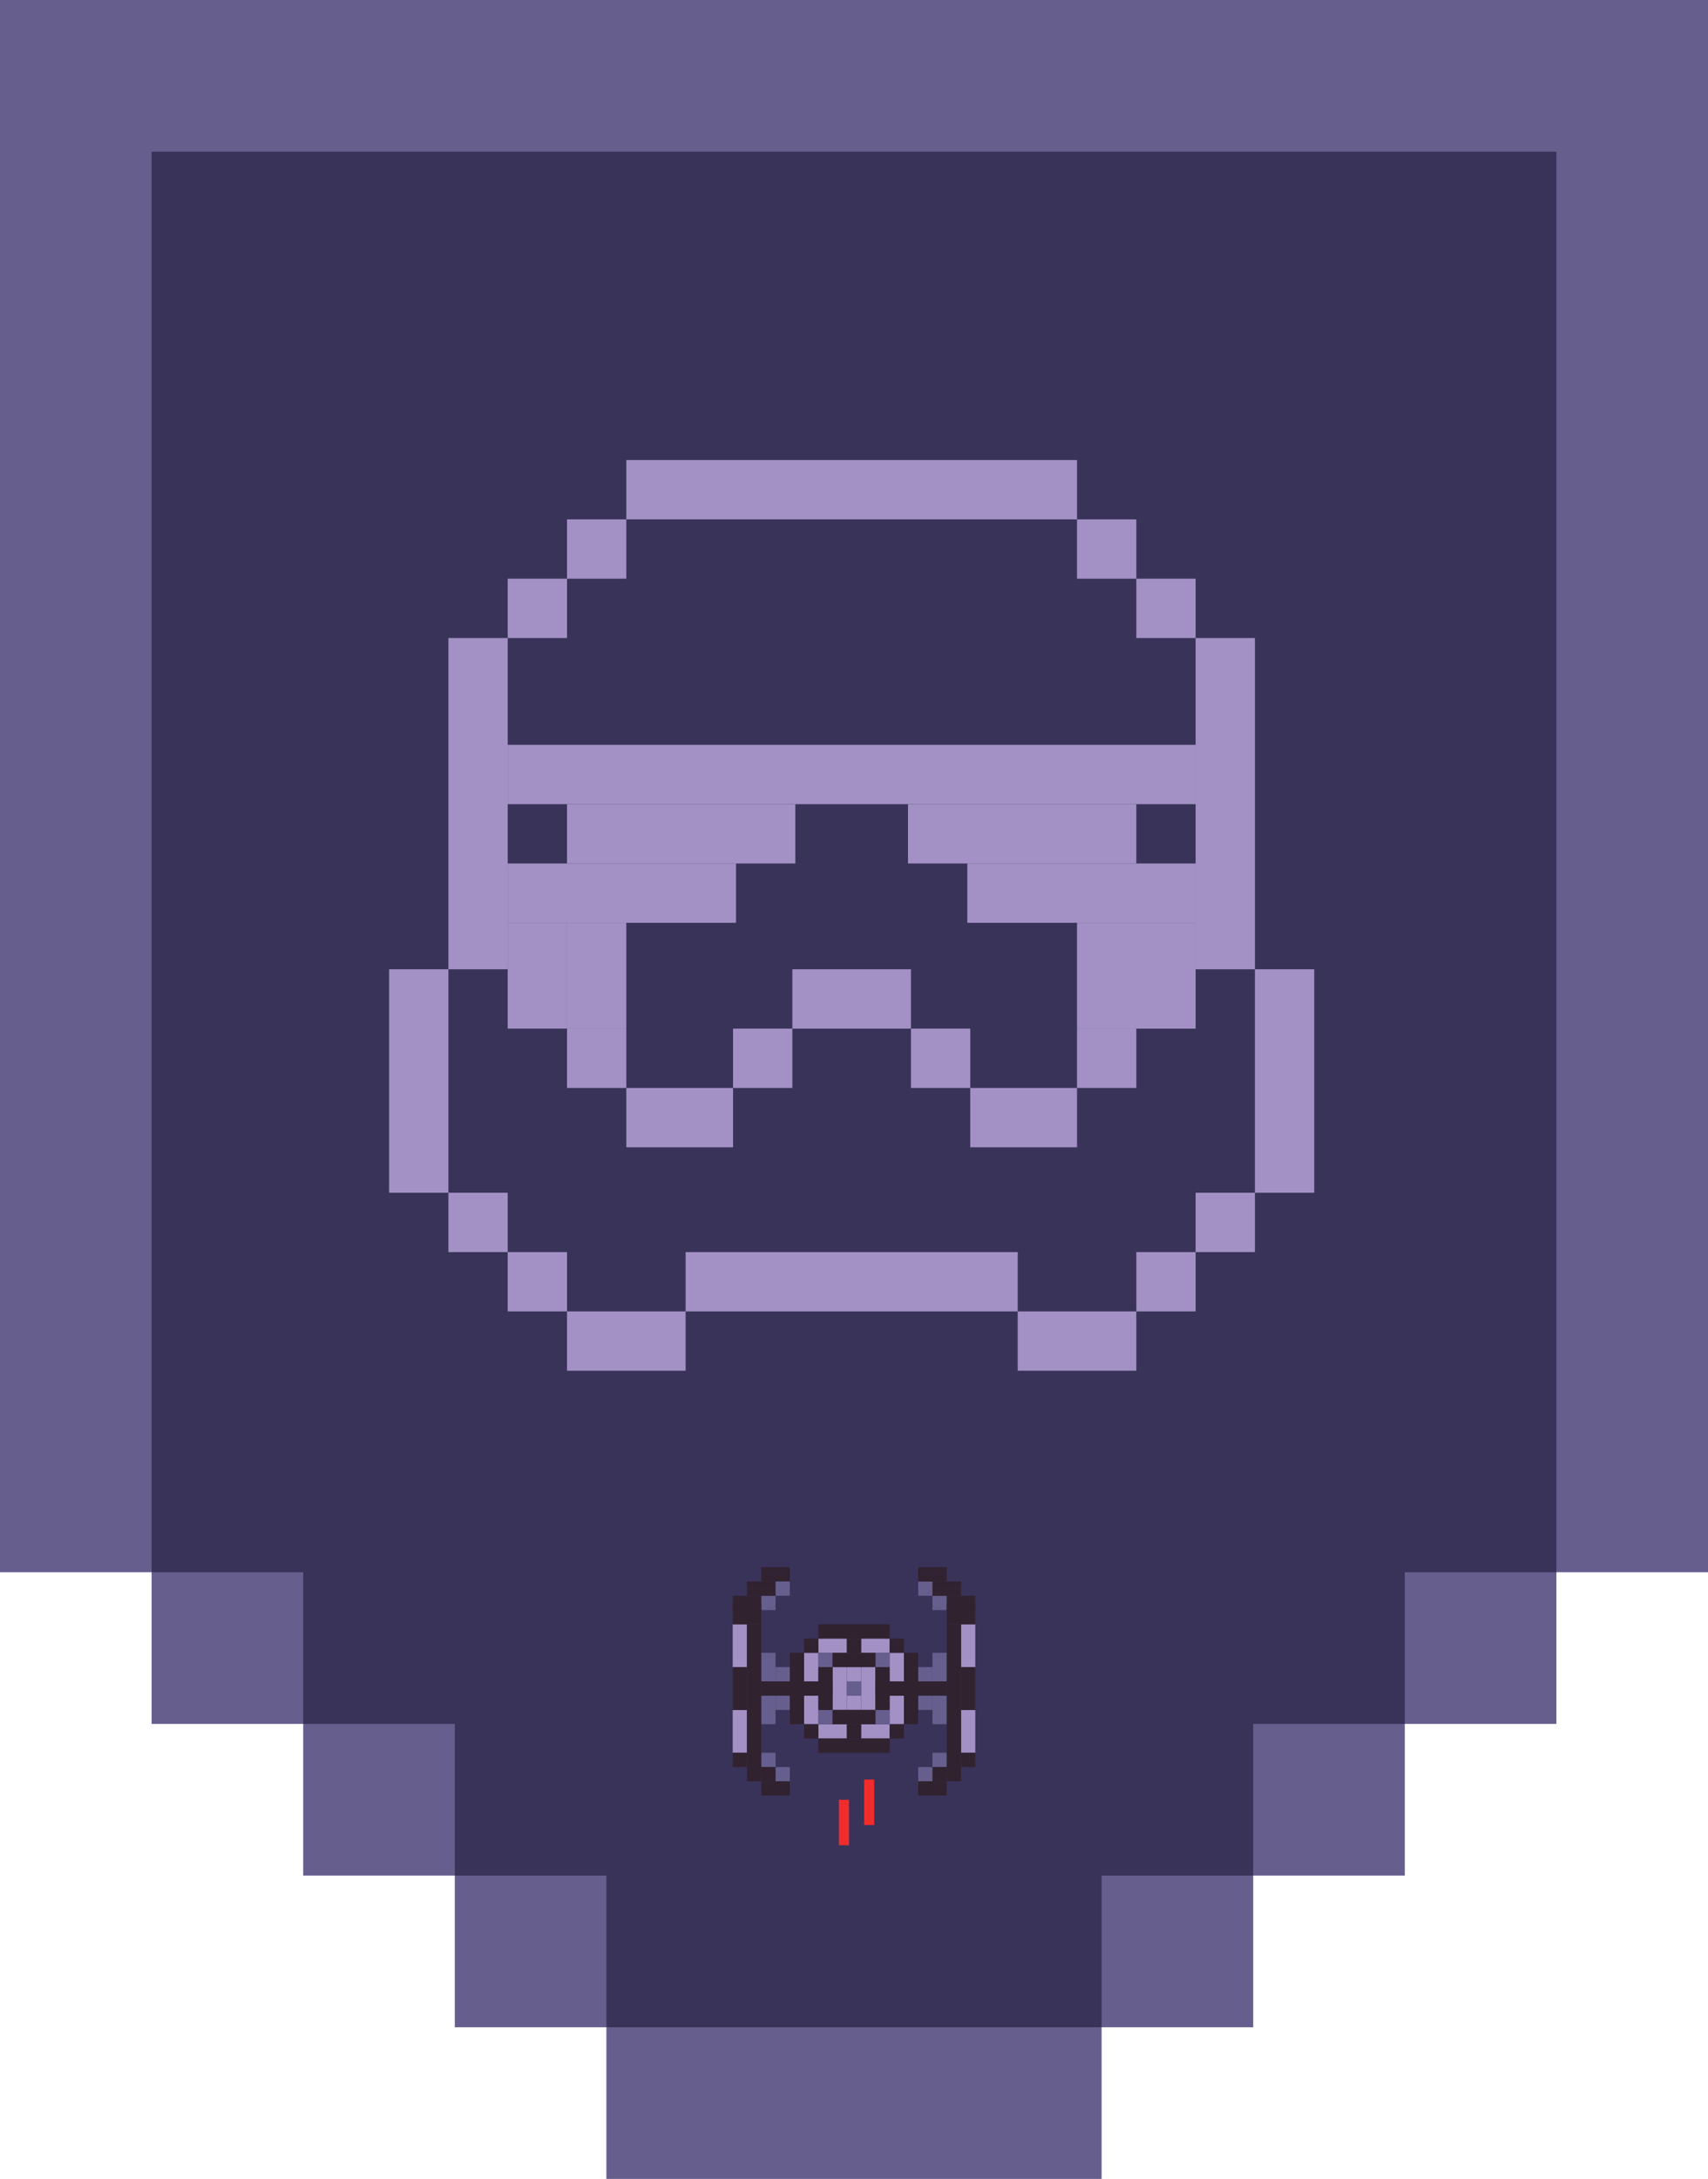 <svg width="338" height="431" viewBox="0 0 338 431" fill="none" xmlns="http://www.w3.org/2000/svg">
<path d="M26 27.5H326L314 305L210 409L206 425.5L145.5 426.5L25 306L26 27.5Z" fill="#393359"/>
<path d="M90 341H60V371H90V341Z" fill="#665F8E"/>
<path d="M248 341V371H278V341H248Z" fill="#665F8E"/>
<path d="M120 371H90V401H120V371Z" fill="#665F8E"/>
<path d="M278 311V341H308V311H278Z" fill="#665F8E"/>
<path d="M60 311H30V341H60V311Z" fill="#665F8E"/>
<path d="M218 371V401H248V371H218Z" fill="#665F8E"/>
<path d="M120 401V431H218V401H120Z" fill="#665F8E"/>
<path d="M338 1.31134e-06H0V30H338V1.31134e-06Z" fill="#665F8E"/>
<path d="M0 1.31134e-06V311H30V0L0 1.31134e-06Z" fill="#665F8E"/>
<path d="M308 1.31134e-06V311H338V1.31134e-06H308Z" fill="#665F8E"/>
<rect x="150.647" y="310" width="5.647" height="1.412" fill="#312230"/>
<rect width="5.647" height="1.412" transform="matrix(-1 0 0 1 187.353 310)" fill="#312230"/>
<rect x="150.647" y="311.412" width="5.647" height="1.412" fill="#312230"/>
<rect x="153.471" y="312.824" width="2.824" height="2.824" fill="#665F8E"/>
<rect x="145" y="321.294" width="2.824" height="8.471" fill="#A391C5"/>
<rect x="145" y="338.235" width="2.824" height="8.471" fill="#A391C5"/>
<rect x="190.177" y="338.235" width="2.824" height="8.471" fill="#A391C5"/>
<rect x="190.177" y="321.294" width="2.824" height="8.471" fill="#A391C5"/>
<rect x="170.412" y="329.765" width="2.824" height="8.471" fill="#A391C5"/>
<rect x="167.588" y="329.765" width="2.824" height="2.824" fill="#A391C5"/>
<rect x="167.588" y="335.412" width="2.824" height="2.824" fill="#A391C5"/>
<rect x="161.941" y="324.118" width="5.647" height="2.824" fill="#A391C5"/>
<rect x="170.412" y="324.118" width="5.647" height="2.824" fill="#A391C5"/>
<rect x="170.412" y="341.059" width="5.647" height="2.824" fill="#A391C5"/>
<rect x="161.941" y="341.059" width="5.647" height="2.824" fill="#A391C5"/>
<rect x="176.059" y="335.412" width="2.824" height="5.647" fill="#A391C5"/>
<rect x="159.118" y="335.412" width="2.824" height="5.647" fill="#A391C5"/>
<rect x="159.118" y="326.941" width="2.824" height="5.647" fill="#A391C5"/>
<rect x="176.059" y="326.941" width="2.824" height="5.647" fill="#A391C5"/>
<rect x="164.765" y="329.765" width="2.824" height="8.471" fill="#A391C5"/>
<rect x="153.471" y="329.765" width="2.824" height="2.824" fill="#665F8E"/>
<rect x="181.706" y="329.765" width="2.824" height="2.824" fill="#665F8E"/>
<rect x="181.706" y="335.412" width="2.824" height="2.824" fill="#665F8E"/>
<rect x="173.235" y="338.235" width="2.824" height="2.824" fill="#665F8E"/>
<rect x="161.941" y="338.235" width="2.824" height="2.824" fill="#665F8E"/>
<rect x="153.471" y="335.412" width="2.824" height="2.824" fill="#665F8E"/>
<rect x="150.647" y="346.706" width="2.824" height="2.824" fill="#665F8E"/>
<rect x="153.471" y="349.529" width="2.824" height="2.824" fill="#665F8E"/>
<rect x="161.941" y="326.941" width="2.824" height="2.824" fill="#665F8E"/>
<rect x="173.235" y="326.941" width="2.824" height="2.824" fill="#665F8E"/>
<rect x="167.588" y="332.588" width="2.824" height="2.824" fill="#665F8E"/>
<rect x="184.529" y="346.706" width="2.824" height="2.824" fill="#665F8E"/>
<rect x="181.706" y="349.529" width="2.824" height="2.824" fill="#665F8E"/>
<rect x="150.647" y="335.412" width="2.824" height="5.647" fill="#665F8E"/>
<rect x="184.529" y="315.647" width="2.824" height="2.824" fill="#665F8E"/>
<rect x="181.706" y="312.824" width="2.824" height="2.824" fill="#665F8E"/>
<rect x="150.647" y="315.647" width="2.824" height="2.824" fill="#665F8E"/>
<rect x="150.647" y="326.941" width="2.824" height="5.647" fill="#665F8E"/>
<rect x="184.529" y="326.941" width="2.824" height="5.647" fill="#665F8E"/>
<rect x="184.529" y="335.412" width="2.824" height="5.647" fill="#665F8E"/>
<rect width="5.647" height="1.412" transform="matrix(-1 0 0 1 187.353 311.412)" fill="#312230"/>
<rect x="150.647" y="352.353" width="5.647" height="2.824" fill="#312230"/>
<rect width="5.647" height="2.824" transform="matrix(-1 0 0 1 187.353 352.353)" fill="#312230"/>
<rect x="150.647" y="349.529" width="2.824" height="2.824" fill="#312230"/>
<rect width="2.824" height="2.824" transform="matrix(-1 0 0 1 187.353 349.529)" fill="#312230"/>
<rect x="145" y="346.706" width="2.824" height="2.824" fill="#312230"/>
<rect width="2.824" height="2.824" transform="matrix(-1 0 0 1 193 346.706)" fill="#312230"/>
<rect x="145" y="329.765" width="2.824" height="8.471" fill="#312230"/>
<rect width="2.824" height="8.471" transform="matrix(-1 0 0 1 193 329.765)" fill="#312230"/>
<rect x="147.823" y="312.824" width="5.647" height="1.412" fill="#312230"/>
<rect width="5.647" height="1.412" transform="matrix(-1 0 0 1 190.177 312.824)" fill="#312230"/>
<rect x="147.823" y="314.235" width="5.647" height="1.412" fill="#312230"/>
<rect width="5.647" height="1.412" transform="matrix(-1 0 0 1 190.177 314.235)" fill="#312230"/>
<rect x="145" y="315.647" width="5.647" height="1.412" fill="#312230"/>
<rect width="5.647" height="1.412" transform="matrix(-1 0 0 1 193 315.647)" fill="#312230"/>
<rect x="147.823" y="321.294" width="2.824" height="31.059" fill="#312230"/>
<rect width="2.824" height="31.059" transform="matrix(-1 0 0 1 190.177 321.294)" fill="#312230"/>
<rect x="156.294" y="326.941" width="2.824" height="14.118" fill="#312230"/>
<rect x="178.882" y="326.941" width="2.824" height="14.118" fill="#312230"/>
<rect x="159.118" y="324.118" width="2.824" height="2.824" fill="#312230"/>
<rect x="167.588" y="324.118" width="2.824" height="2.824" fill="#312230"/>
<rect x="176.059" y="332.588" width="2.824" height="2.824" fill="#312230"/>
<rect x="167.588" y="341.059" width="2.824" height="2.824" fill="#312230"/>
<rect x="159.118" y="341.059" width="2.824" height="2.824" fill="#312230"/>
<rect x="176.059" y="341.059" width="2.824" height="2.824" fill="#312230"/>
<rect x="176.059" y="324.118" width="2.824" height="2.824" fill="#312230"/>
<rect x="161.941" y="321.294" width="14.118" height="2.824" fill="#312230"/>
<rect x="164.765" y="326.941" width="8.471" height="2.824" fill="#312230"/>
<rect x="164.765" y="338.235" width="8.471" height="2.824" fill="#312230"/>
<rect x="161.941" y="343.882" width="14.118" height="2.824" fill="#312230"/>
<rect x="161.941" y="329.765" width="2.824" height="8.471" fill="#312230"/>
<rect x="173.235" y="329.765" width="2.824" height="8.471" fill="#312230"/>
<rect x="150.647" y="332.588" width="14.118" height="2.824" fill="#312230"/>
<rect width="14.118" height="2.824" transform="matrix(-1 0 0 1 187.353 332.588)" fill="#312230"/>
<rect x="145" y="317.059" width="5.647" height="1.412" fill="#312230"/>
<rect width="5.647" height="1.412" transform="matrix(-1 0 0 1 193 317.059)" fill="#312230"/>
<rect x="145" y="317.059" width="5.647" height="4.235" fill="#312230"/>
<rect width="5.647" height="4.235" transform="matrix(-1 0 0 1 193 317.059)" fill="#312230"/>
<rect x="166" y="356" width="2" height="9" fill="#F12C2C"/>
<rect x="171" y="352" width="2" height="9" fill="#F12C2C"/>
<rect x="123.942" y="91" width="89.19" height="11.736" fill="#A391C5"/>
<rect x="100.471" y="147.331" width="136.133" height="11.736" fill="#A391C5"/>
<rect x="112.207" y="102.735" width="11.736" height="11.736" fill="#A391C5"/>
<rect x="213.133" y="102.735" width="11.736" height="11.736" fill="#A391C5"/>
<rect x="100.471" y="114.471" width="11.736" height="11.736" fill="#A391C5"/>
<rect x="88.736" y="235.934" width="11.736" height="11.736" fill="#A391C5"/>
<rect x="112.207" y="159.066" width="45.182" height="11.736" fill="#A391C5"/>
<rect x="179.686" y="159.066" width="45.182" height="11.736" fill="#A391C5"/>
<rect x="112.207" y="203.466" width="11.736" height="11.736" fill="#A391C5"/>
<rect x="123.942" y="215.201" width="21.124" height="11.736" fill="#A391C5"/>
<rect x="192.009" y="215.201" width="21.124" height="11.736" fill="#A391C5"/>
<rect x="156.802" y="191.73" width="23.471" height="11.736" fill="#A391C5"/>
<rect x="100.471" y="182.537" width="11.736" height="20.928" fill="#A391C5"/>
<rect x="224.868" y="191.73" width="11.736" height="11.736" fill="#A391C5"/>
<rect x="145.066" y="203.466" width="11.736" height="11.736" fill="#A391C5"/>
<rect x="180.273" y="203.466" width="11.736" height="11.736" fill="#A391C5"/>
<rect x="213.133" y="203.466" width="11.736" height="11.736" fill="#A391C5"/>
<rect x="112.207" y="182.537" width="11.736" height="20.928" fill="#A391C5"/>
<rect x="213.133" y="182.537" width="23.471" height="20.928" fill="#A391C5"/>
<rect x="100.471" y="170.802" width="45.182" height="11.736" fill="#A391C5"/>
<rect x="191.422" y="170.802" width="45.182" height="11.736" fill="#A391C5"/>
<rect x="100.471" y="247.67" width="11.736" height="11.736" fill="#A391C5"/>
<rect x="224.868" y="247.67" width="11.736" height="11.736" fill="#A391C5"/>
<rect x="236.604" y="235.934" width="11.736" height="11.736" fill="#A391C5"/>
<rect x="112.207" y="259.405" width="23.471" height="11.736" fill="#A391C5"/>
<rect x="201.397" y="259.405" width="23.471" height="11.736" fill="#A391C5"/>
<rect x="135.678" y="247.67" width="65.719" height="11.736" fill="#A391C5"/>
<rect x="77" y="191.73" width="11.736" height="44.204" fill="#A391C5"/>
<rect x="88.736" y="126.207" width="11.736" height="65.524" fill="#A391C5"/>
<rect x="224.868" y="114.471" width="11.736" height="11.736" fill="#A391C5"/>
<rect x="248.339" y="191.73" width="11.736" height="44.204" fill="#A391C5"/>
<rect x="236.604" y="126.207" width="11.736" height="65.524" fill="#A391C5"/>
</svg>
